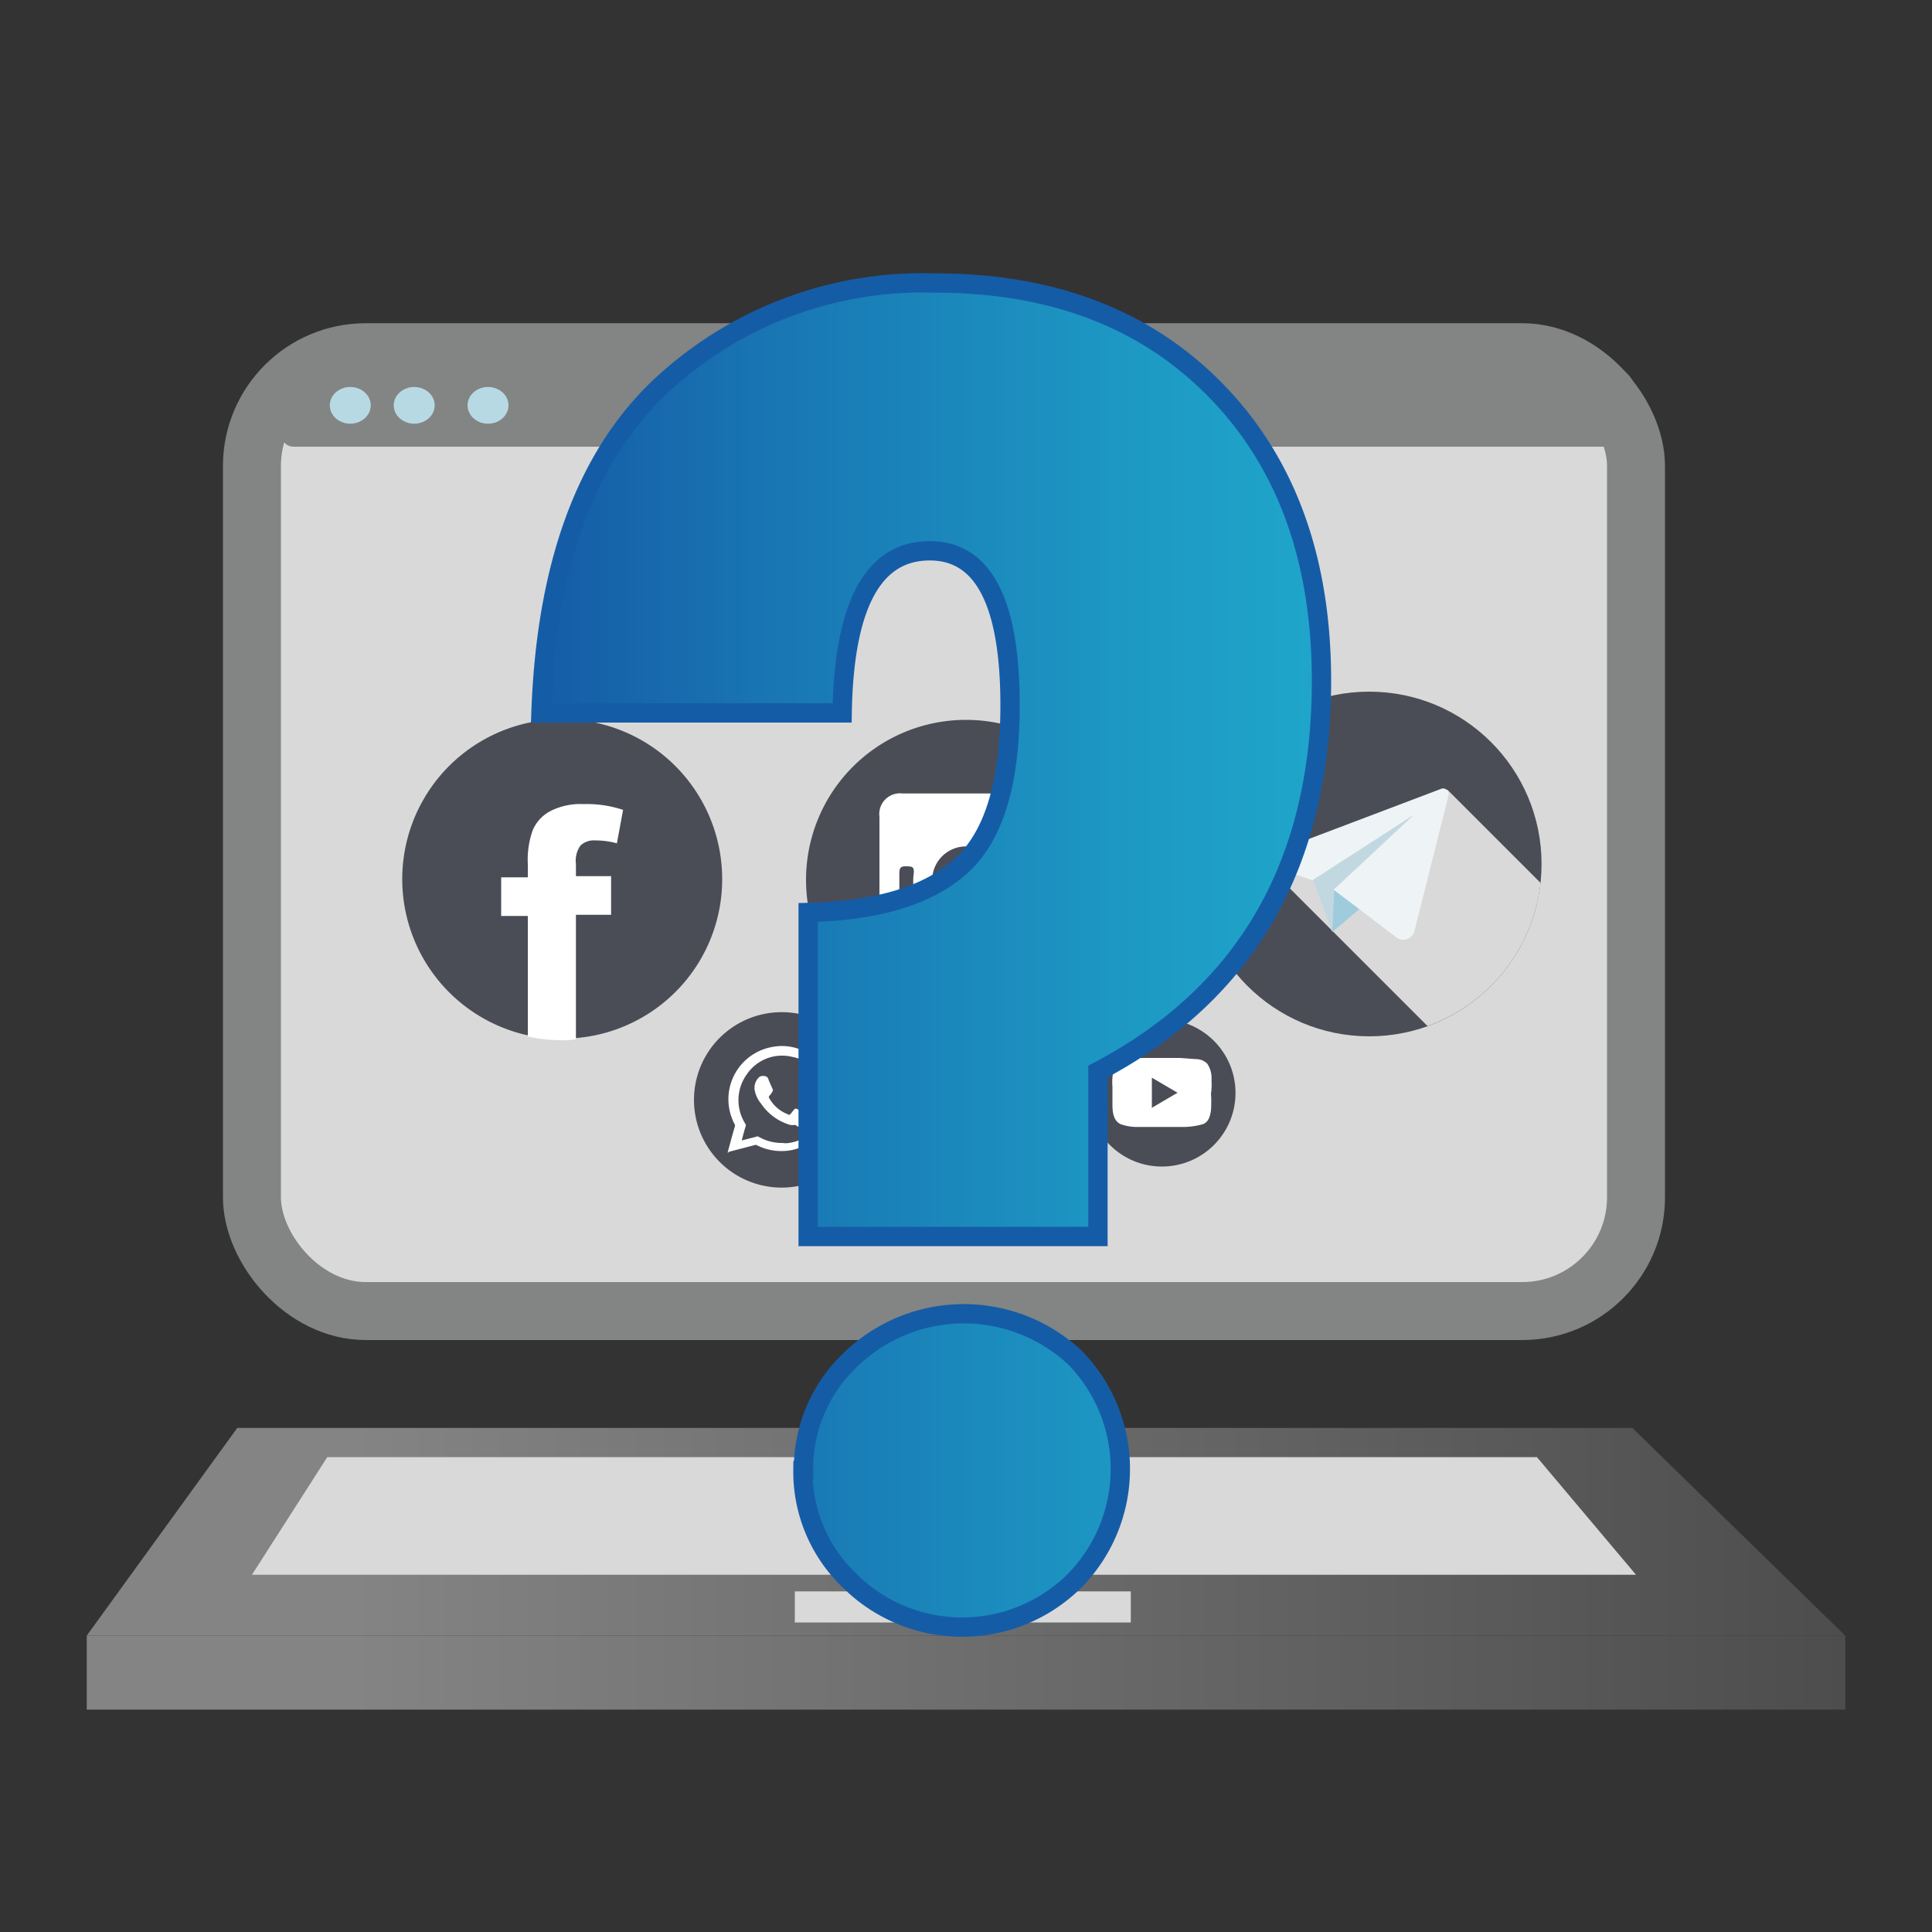 <svg id="Capa_1" data-name="Capa 1" xmlns="http://www.w3.org/2000/svg" xmlns:xlink="http://www.w3.org/1999/xlink" viewBox="0 0 100 100"><rect x="0" y="0" width="100" height="100" fill="#333333" stroke="none"/><defs><style>.cls-1{fill:#b7d9e4;}.cls-2,.cls-4{fill:#dad9d9;}.cls-2{stroke:#838484;stroke-width:3px;}.cls-13,.cls-2{stroke-miterlimit:10;}.cls-3{fill:url(#Degradado_sin_nombre_13);}.cls-5{fill:url(#Degradado_sin_nombre_13-2);}.cls-6{fill:#838484;}.cls-7{fill:#4a4d56;}.cls-8,.cls-9{fill:#fff;}.cls-9{fill-rule:evenodd;}.cls-10{fill:#c2d8e1;}.cls-11{fill:#9eccdc;}.cls-12{fill:#eef4f5;}.cls-13{stroke:#155ca7;fill:url(#Degradado_sin_nombre_2);}</style><linearGradient id="Degradado_sin_nombre_13" x1="4.49" y1="79.29" x2="95.51" y2="79.29" gradientUnits="userSpaceOnUse"><stop offset="0.15" stop-color="#838483"/><stop offset="1" stop-color="#4d4d4d"/></linearGradient><linearGradient id="Degradado_sin_nombre_13-2" x1="4.49" y1="86.58" x2="95.51" y2="86.58" xlink:href="#Degradado_sin_nombre_13"/><linearGradient id="Degradado_sin_nombre_2" x1="28.01" y1="49.43" x2="68.41" y2="49.43" gradientUnits="userSpaceOnUse"><stop offset="0" stop-color="#155ca7"/><stop offset="0.32" stop-color="#1978b4"/><stop offset="0.76" stop-color="#1d99c4"/><stop offset="1" stop-color="#1fa6ca"/></linearGradient></defs><title>ICONOS</title><ellipse class="cls-1" cx="18.13" cy="20.98" rx="1.06" ry="0.95"/><ellipse class="cls-1" cx="21.44" cy="20.98" rx="1.06" ry="0.95"/><ellipse class="cls-1" cx="25.26" cy="20.98" rx="1.06" ry="0.95"/><rect class="cls-2" x="13.04" y="18.23" width="71.64" height="49.63" rx="5.89"/><polygon class="cls-3" points="84.49 73.91 12.28 73.91 4.49 84.66 95.51 84.66 84.49 73.91"/><polygon class="cls-4" points="16.94 75.42 13.04 81.51 84.68 81.51 79.55 75.42 16.94 75.42"/><rect class="cls-5" x="4.49" y="84.66" width="91.02" height="3.83"/><rect class="cls-4" x="41.14" y="82.37" width="17.39" height="1.61"/><path class="cls-6" d="M16.3,18.83H83a1.73,1.73,0,0,1,1.73,1.73v.85A1.73,1.73,0,0,1,83,23.12H15.19a.62.62,0,0,1-.62-.62v-2a1.73,1.73,0,0,1,1.73-1.73Z"/><ellipse class="cls-1" cx="18.13" cy="20.98" rx="1.06" ry="0.95"/><ellipse class="cls-1" cx="21.44" cy="20.98" rx="1.06" ry="0.95"/><ellipse class="cls-1" cx="25.26" cy="20.98" rx="1.06" ry="0.95"/><path class="cls-7" d="M37.38,45.49a8.25,8.25,0,0,1-7.57,8.24,3.3,3.3,0,0,1-.7.05,8.05,8.05,0,0,1-1.79-.19,8.28,8.28,0,1,1,10.06-8.1Z"/><path class="cls-8" d="M30.05,43.76a1,1,0,0,1,.75-.26,4.19,4.19,0,0,1,1.13.15l.32-1.73a5.89,5.89,0,0,0-2.05-.3,3.44,3.44,0,0,0-1.71.36,2,2,0,0,0-.92,1,4.53,4.53,0,0,0-.25,1.75v.68H25.94v2h1.38v6.24a8.05,8.05,0,0,0,1.79.19,3.3,3.3,0,0,0,.7-.05V47.35h1.82v-2H29.81v-.64A1.34,1.34,0,0,1,30.05,43.76Z"/><path class="cls-7" d="M45,56.92a4.54,4.54,0,1,1-4.53-4.53A4.53,4.53,0,0,1,45,56.92Z"/><path class="cls-9" d="M43.14,56.27a2.77,2.77,0,0,0-2.69-2.13,3.07,3.07,0,0,0-.53.06,2.75,2.75,0,0,0-1.89,4,.15.15,0,0,1,0,.13c-.13.43-.24.86-.36,1.29,0,.07,0,.07.05,0l1.34-.35a.11.11,0,0,1,.1,0,2.83,2.83,0,0,0,1.81.26A2.78,2.78,0,0,0,43.14,56.27Zm-2.31,2.89a1,1,0,0,1-.32,0,2.41,2.41,0,0,1-1.24-.32.14.14,0,0,0-.14,0l-.74.19s-.06,0,0,0c.06-.22.12-.46.19-.69a.17.17,0,0,0,0-.17,2.28,2.28,0,0,1,.08-2.57,2.2,2.2,0,0,1,2.33-.9,2.16,2.16,0,0,1,1.75,1.74A2.27,2.27,0,0,1,40.83,59.16Z"/><path class="cls-9" d="M41.17,58.22a.7.7,0,0,1-.29,0,2.74,2.74,0,0,1-1.49-1.1,1.53,1.53,0,0,1-.32-.65.75.75,0,0,1,.25-.74.42.42,0,0,1,.36,0,.46.46,0,0,1,.07.07c.07.2.16.38.24.57a.11.11,0,0,1,0,.11.94.94,0,0,1-.16.23.1.1,0,0,0,0,.15,1.82,1.82,0,0,0,.94.81.1.1,0,0,0,.14,0l.21-.26a.12.12,0,0,1,.15,0l.4.19.09,0c.14.07.14.08.12.23s-.24.43-.49.5A.37.37,0,0,1,41.17,58.22Z"/><path class="cls-7" d="M58.28,45.54A8.28,8.28,0,1,1,50,37.26,8.28,8.28,0,0,1,58.28,45.54Z"/><path class="cls-9" d="M53.29,41.07H46.71a1.07,1.07,0,0,0-1.19,1.2v6.57A1,1,0,0,0,46.67,50h6.62a1.06,1.06,0,0,0,1.19-1.18V42.24A1.06,1.06,0,0,0,53.29,41.07Zm-.72,1c.89,0,.89,0,.89.89s0,.87-.88.87-.88,0-.88-.88S51.7,42.08,52.57,42.08ZM50,43.81a1.73,1.73,0,1,1-1.75,1.71A1.75,1.75,0,0,1,50,43.81Zm3.45,4.65c0,.42-.12.54-.54.54H47.07c-.41,0-.52-.12-.52-.54,0-1.07,0-2.17,0-3.26,0-.3.09-.37.37-.36s.42,0,.37.41a2.74,2.74,0,0,0,5.36,1.07A2.69,2.69,0,0,0,52.69,45c0-.15,0-.18.15-.18.62-.05.62-.06.62.58Z"/><circle class="cls-7" cx="70.87" cy="44.72" r="8.92"/><path class="cls-4" d="M74.91,40.87,65.5,44.72l8.39,8.39a8.93,8.93,0,0,0,5.85-7.41Z"/><polygon class="cls-10" points="67.92 45.43 68.95 48.22 73.5 41.89 67.92 45.43"/><polygon class="cls-11" points="69.06 46.05 68.96 48.24 71.36 46.21 69.06 46.05"/><path class="cls-12" d="M74.62,40.82l-9,3.41a.29.29,0,0,0,0,.55l2.31.78,5.27-3.4-4.17,3.89,3.25,2.47a.59.59,0,0,0,.93-.33l1.76-7A.29.29,0,0,0,74.62,40.82Z"/><path class="cls-7" d="M63.86,33.92a4.69,4.69,0,1,1-4.69-4.69A4.7,4.7,0,0,1,63.86,33.92Z"/><path class="cls-9" d="M56.33,35.83a2.59,2.59,0,0,0,1.29-.22,2.25,2.25,0,0,0,.51-.31,1.19,1.19,0,0,1-.53-.13,1.2,1.2,0,0,1-.59-.66c0-.06,0-.06.05-.06a.9.9,0,0,0,.45,0,1.1,1.1,0,0,1-.29-.11,1.26,1.26,0,0,1-.67-1.05s0-.06.06,0a1.32,1.32,0,0,0,.49.14l-.21-.19a1.28,1.28,0,0,1-.2-1.4c0-.06.05-.06.09,0A3.51,3.51,0,0,0,58.93,33a2.48,2.48,0,0,1,.27,0c.06,0,.07,0,.06-.06a1.22,1.22,0,0,1,.61-1.29,1.21,1.21,0,0,1,1.45.18.18.18,0,0,0,.14,0,2.43,2.43,0,0,0,.65-.25l0,0a1.17,1.17,0,0,1-.52.68,2.44,2.44,0,0,0,.67-.17.15.15,0,0,1,0,.07,2.51,2.51,0,0,1-.51.52.11.11,0,0,0-.05.1,3.54,3.54,0,0,1-.85,2.41,3.36,3.36,0,0,1-2.06,1.16,3.56,3.56,0,0,1-2.45-.48Z"/><circle class="cls-7" cx="60.14" cy="56.57" r="3.81"/><path class="cls-8" d="M62.71,56c0-.06,0-.12,0-.18a1.33,1.33,0,0,0-.22-.76.81.81,0,0,0-.59-.24l-.81-.06c-.56,0-1.11,0-1.66,0-.29,0-.57,0-.86,0s-.7.07-.86.42a2.47,2.47,0,0,0-.13,1.05c0,.3,0,.6,0,.9s0,.9.46,1.07a2.54,2.54,0,0,0,.73.13l.77,0,1.6,0a3.72,3.72,0,0,0,1.11-.14c.31-.1.39-.44.43-.72a6.33,6.33,0,0,0,0-.87C62.71,56.43,62.72,56.21,62.71,56Zm-3.09,1.34V55.78l1.33.78Z"/><path class="cls-13" d="M43.59,36.9H28q.4-11.32,6.06-16.78a19.86,19.86,0,0,1,14.36-5.47q9.1,0,14.54,5.59t5.44,15q0,14.14-11.57,20.22V64h-15V47.23c3.69-.09,6.35-.93,8-2.49s2.45-4.31,2.45-8.23q0-8-4.15-8Q43.73,28.5,43.59,36.9Zm-2,39.21A7.76,7.76,0,0,1,44,70.4a8.42,8.42,0,0,1,11.67-.1,8.25,8.25,0,0,1-.07,11.54,8.26,8.26,0,0,1-11.6,0A7.79,7.79,0,0,1,41.56,76.11Z"/></svg>